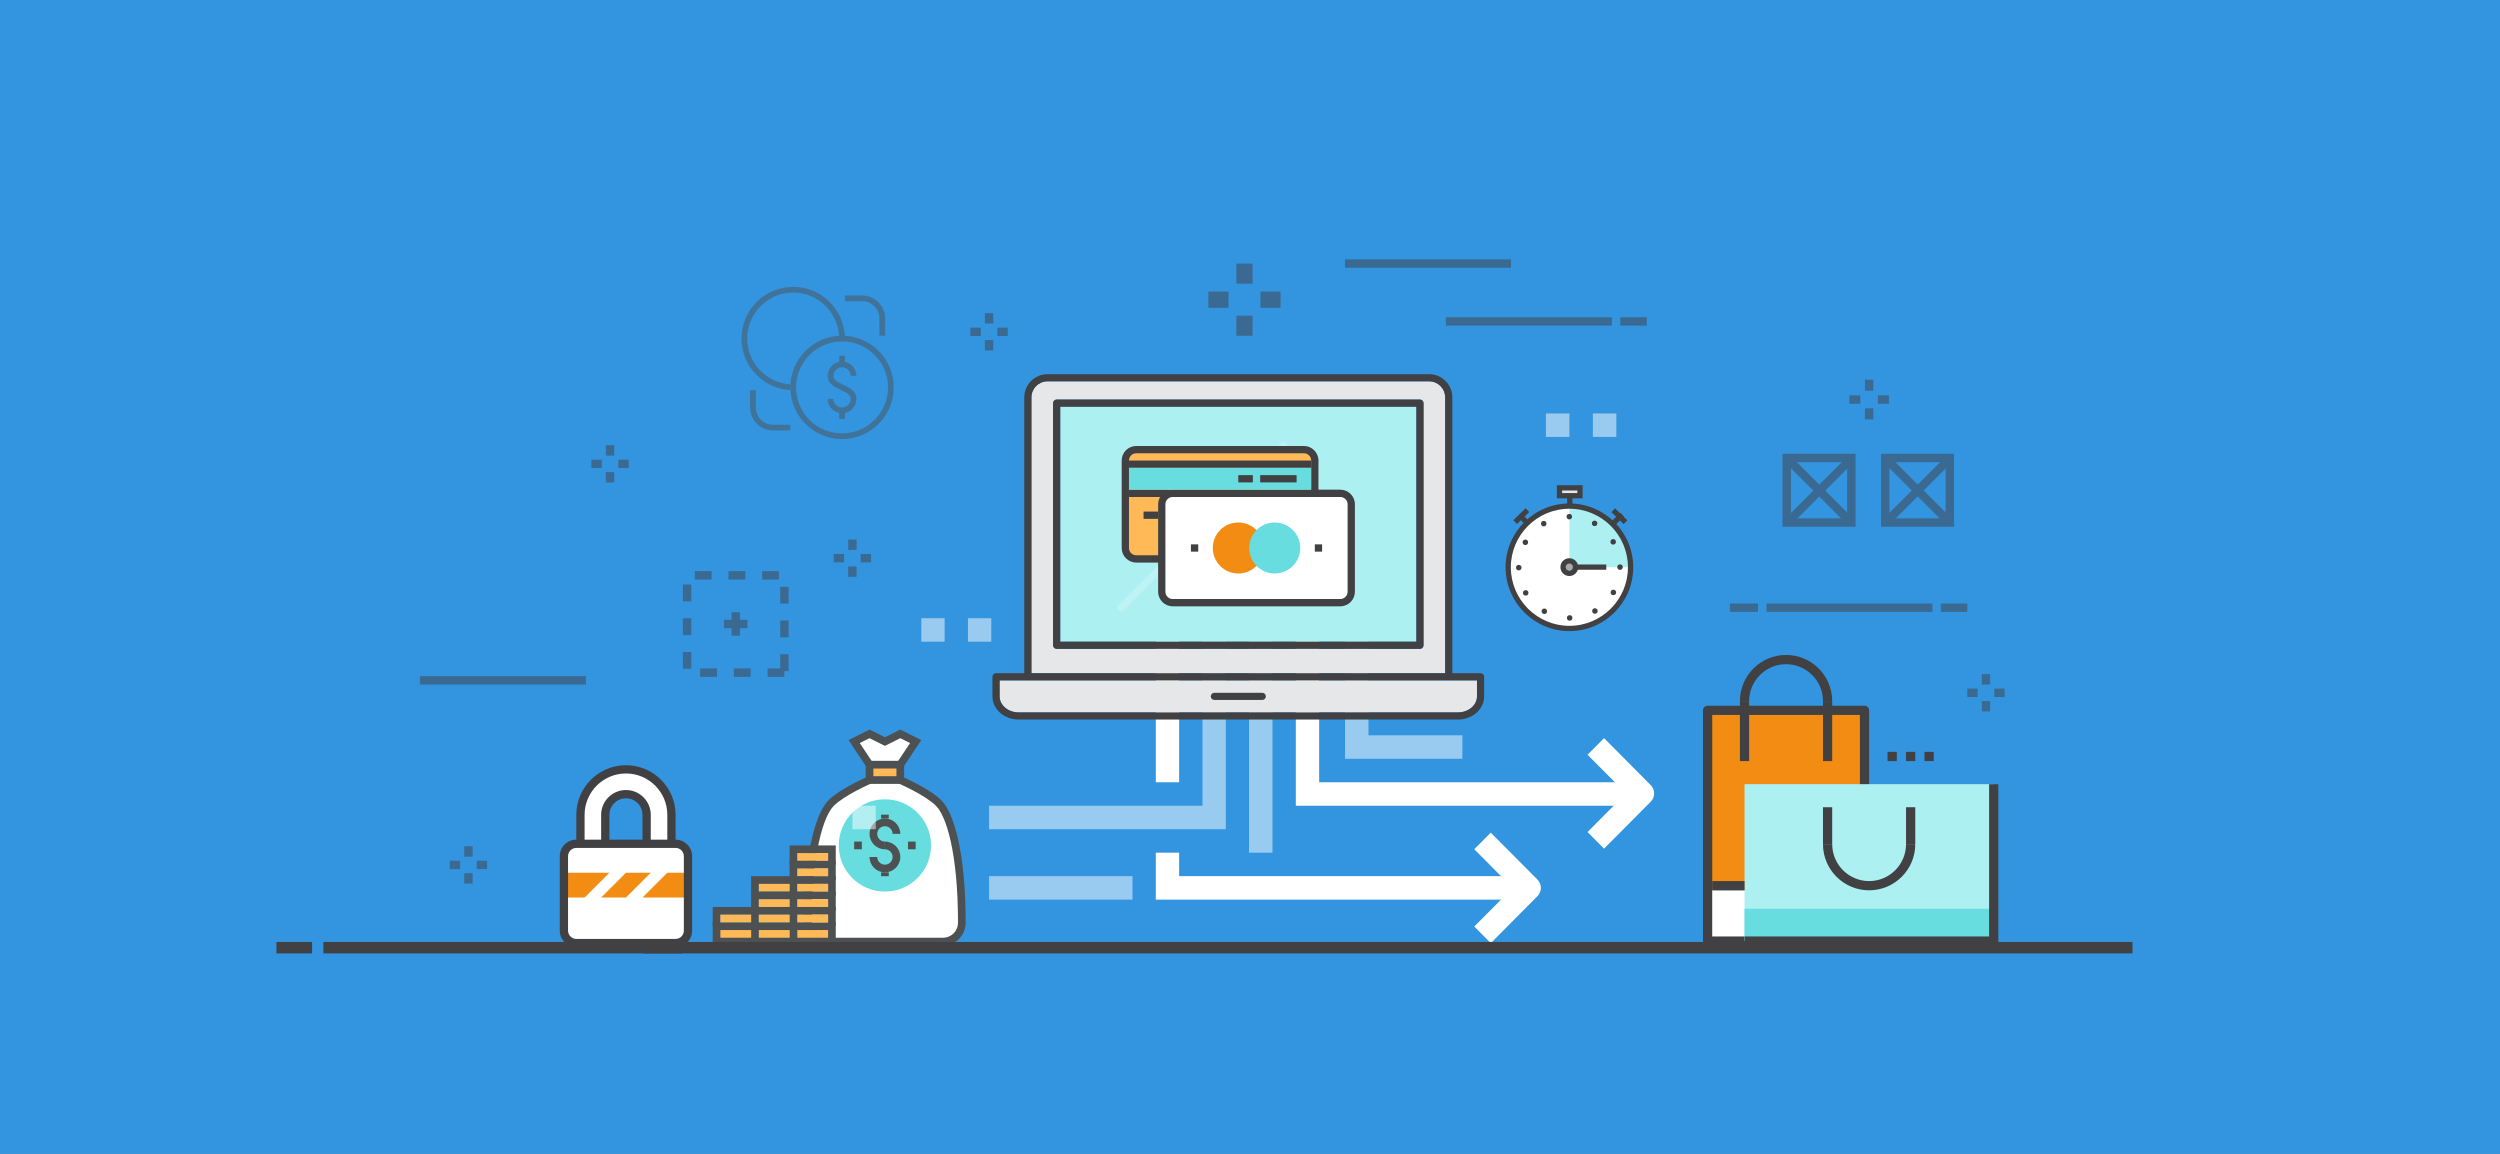 <?xml version="1.0" encoding="utf-8"?>
<!-- Generator: Adobe Illustrator 16.0.3, SVG Export Plug-In . SVG Version: 6.00 Build 0)  -->
<!DOCTYPE svg PUBLIC "-//W3C//DTD SVG 1.1//EN" "http://www.w3.org/Graphics/SVG/1.1/DTD/svg11.dtd">
<svg xmlns="http://www.w3.org/2000/svg" xmlns:xlink="http://www.w3.org/1999/xlink" version="1.1" id="Warstwa_1" x="0px" y="0px" width="650px" height="300px" viewBox="0 0 650 300" xml:space="preserve">
<rect x="0" y="0" width="650" height="300" fill="#808080" stroke="none"/>
<polyline fill="#3395E0" points="0,300 0,0 650,0 650,300 "/>
<g opacity="0.5">
	<rect x="251.671" y="160.735" fill="#FFFFFF" width="6.066" height="6.104"/>
</g>
<g opacity="0.5">
	<rect x="239.538" y="160.735" fill="#FFFFFF" width="6.065" height="6.104"/>
</g>
<g opacity="0.5">
	<rect x="401.94" y="107.499" fill="#FFFFFF" width="6.104" height="6.103"/>
</g>
<g opacity="0.5">
	<rect x="414.145" y="107.499" fill="#FFFFFF" width="6.104" height="6.103"/>
</g>
<g opacity="0.5">
	<rect x="257.157" y="227.8" fill="#FFFFFF" width="37.299" height="6.103"/>
</g>
<g>
	<g>
		<polygon fill="#FFFFFF" points="226.077,198.812 222.077,192.812 226.077,190.812 230.077,192.812 234.077,190.812     238.077,192.812 234.077,198.812   "/>
	</g>
	<g>
		<path fill="#FFFFFF" d="M234.077,202.812c0,0,7,3,10,6s6,13,6,31c0,3-2.238,5-5,5h-30c-2.762,0-5-2-5-5c0-18,3-28,6-31s10-6,10-6    H234.077z"/>
	</g>
	<g>
		<path fill="#4D5152" d="M245.077,245.812h-30c-3.42,0-6-2.58-6-6c0-18.738,3.252-28.666,6.293-31.707    c3.102-3.102,10.021-6.088,10.313-6.213l0.787,1.838c-0.068,0.029-6.859,2.961-9.686,5.789    c-2.635,2.633-5.707,12.146-5.707,30.293c0,2.316,1.682,4,4,4h30c2.316,0,4-1.684,4-4c0-18.146-3.074-27.66-5.707-30.293    c-2.832-2.832-9.619-5.76-9.688-5.789l0.787-1.838c0.293,0.125,7.213,3.111,10.313,6.213c3.043,3.041,6.293,12.969,6.293,31.707    C251.077,243.231,248.499,245.812,245.077,245.812z"/>
	</g>
	<g>
		<rect x="226.077" y="198.812" fill="#FFB957" width="8" height="4"/>
	</g>
	<g>
		<path fill="#4D5152" d="M235.077,203.812h-10v-6h10V203.812z M227.077,201.812h6v-2h-6V201.812z"/>
	</g>
	<g>
		<polygon fill="#4D5152" points="234.909,199.366 233.245,198.257 236.618,193.198 234.077,191.929 230.077,193.929     226.077,191.929 223.538,193.198 226.909,198.257 225.245,199.366 220.618,192.423 226.077,189.692 230.077,191.692     234.077,189.692 239.538,192.423   "/>
	</g>
	<g>
		<circle fill="#67DDE0" cx="230.077" cy="219.812" r="12"/>
	</g>
	<g>
		<g>
			<g>
				<rect x="206.297" y="240.812" fill="#FFB957" width="10" height="4"/>
			</g>
			<g>
				<path fill="#4D5152" d="M217.297,245.812h-12v-6h12V245.812z M207.297,243.812h8v-2h-8V243.812z"/>
			</g>
		</g>
		<g>
			<g>
				<polygon fill="#4D5152" points="217.297,224.812 215.297,224.812 215.297,221.812 207.297,221.812 207.297,224.812       205.297,224.812 205.297,219.812 217.297,219.812     "/>
			</g>
			<g>
				<rect x="207.297" y="221.812" fill="#FFB957" width="8" height="2"/>
			</g>
		</g>
		<g>
			<g>
				<polygon fill="#4D5152" points="217.297,228.812 215.297,228.812 215.297,225.812 207.297,225.812 207.297,228.812       205.297,228.812 205.297,223.812 217.297,223.812     "/>
			</g>
			<g>
				<rect x="207.297" y="225.812" fill="#FFB957" width="8" height="2"/>
			</g>
		</g>
		<g>
			<g>
				<polygon fill="#4D5152" points="217.297,232.812 215.297,232.812 215.297,229.812 207.297,229.812 207.297,232.812       205.297,232.812 205.297,227.812 217.297,227.812     "/>
			</g>
			<g>
				<rect x="207.297" y="229.812" fill="#FFB957" width="8" height="2"/>
			</g>
		</g>
		<g>
			<g>
				<polygon fill="#4D5152" points="217.297,236.812 215.297,236.812 215.297,233.812 207.297,233.812 207.297,236.812       205.297,236.812 205.297,231.812 217.297,231.812     "/>
			</g>
			<g>
				<rect x="207.297" y="233.812" fill="#FFB957" width="8" height="2"/>
			</g>
		</g>
		<g>
			<g>
				<polygon fill="#4D5152" points="217.297,240.812 215.297,240.812 215.297,237.812 207.297,237.812 207.297,240.812       205.297,240.812 205.297,235.812 217.297,235.812     "/>
			</g>
			<g>
				<rect x="207.297" y="237.812" fill="#FFB957" width="8" height="2"/>
			</g>
		</g>
		<g>
			<g>
				<rect x="196.297" y="240.812" fill="#FFB957" width="9" height="4"/>
			</g>
			<g>
				<polygon fill="#4D5152" points="206.297,245.812 195.297,245.812 195.297,239.812 206.297,239.812 206.297,241.812       197.297,241.812 197.297,243.812 206.297,243.812     "/>
			</g>
		</g>
		<g>
			<g>
				<polygon fill="#4D5152" points="197.297,232.812 195.297,232.812 195.297,227.812 206.297,227.812 206.297,229.812       197.297,229.812     "/>
			</g>
			<g>
				<rect x="197.297" y="229.812" fill="#FFB957" width="8" height="2"/>
			</g>
		</g>
		<g>
			<g>
				<polygon fill="#4D5152" points="197.297,236.812 195.297,236.812 195.297,231.812 206.297,231.812 206.297,233.812       197.297,233.812     "/>
			</g>
			<g>
				<rect x="197.297" y="233.812" fill="#FFB957" width="8" height="2"/>
			</g>
		</g>
		<g>
			<g>
				<polygon fill="#4D5152" points="197.297,240.812 195.297,240.812 195.297,235.812 206.297,235.812 206.297,237.812       197.297,237.812     "/>
			</g>
			<g>
				<rect x="197.297" y="237.812" fill="#FFB957" width="8" height="2"/>
			</g>
		</g>
		<g>
			<g>
				<rect x="186.297" y="240.812" fill="#FFB957" width="9" height="4"/>
			</g>
			<g>
				<polygon fill="#4D5152" points="196.297,245.812 185.297,245.812 185.297,239.812 196.297,239.812 196.297,241.812       187.297,241.812 187.297,243.812 196.297,243.812     "/>
			</g>
		</g>
		<g>
			<g>
				<polygon fill="#4D5152" points="187.297,240.812 185.297,240.812 185.297,235.812 196.297,235.812 196.297,237.812       187.297,237.812     "/>
			</g>
			<g>
				<rect x="187.297" y="237.812" fill="#FFB957" width="8" height="2"/>
			</g>
		</g>
	</g>
	<g>
		<path fill="#4D5152" d="M230.077,220.812c-2.205,0-4-1.795-4-4c0-2.207,1.795-4,4-4c2.207,0,4,1.793,4,4h-2c0-1.104-0.896-2-2-2    s-2,0.896-2,2s0.896,2,2,2V220.812z"/>
	</g>
	<g>
		<path fill="#4D5152" d="M230.077,226.812c-2.205,0-4-1.795-4-4h2c0,1.104,0.896,2,2,2s2-0.896,2-2s-0.896-2-2-2v-2    c2.207,0,4,1.793,4,4C234.077,225.017,232.284,226.812,230.077,226.812z"/>
	</g>
	<g>
		<rect x="229.077" y="211.812" fill="#4D5152" width="2" height="1"/>
	</g>
	<g>
		<rect x="229.077" y="226.812" fill="#4D5152" width="2" height="1"/>
	</g>
	<g>
		<rect x="236.077" y="218.812" fill="#4D5152" width="2" height="2"/>
	</g>
	<g>
		<rect x="222.077" y="218.812" fill="#4D5152" width="2" height="2"/>
	</g>
</g>
<g>
	<g id="XMLID_562_">
		
			<rect x="407.433" y="128.368" transform="matrix(1 0.006 -0.006 1 0.804 -2.47)" fill="#414042" width="1.37" height="6.178"/>
	</g>
	<g id="XMLID_568_">
		
			<rect x="418.749" y="132.985" transform="matrix(0.701 0.713 -0.713 0.701 222.538 -258.481)" fill="#414042" width="1.371" height="6.178"/>
	</g>
	<g id="XMLID_570_">
		
			<rect x="418.9" y="133.529" transform="matrix(0.715 0.699 -0.699 0.715 213.745 -256.108)" fill="#414042" width="4.443" height="1.371"/>
	</g>
	<g id="XMLID_571_">
		
			<rect x="394.86" y="132.001" transform="matrix(0.699 0.715 -0.715 0.699 215.021 -242.451)" fill="#414042" width="1.37" height="4.443"/>
	</g>
	<g id="XMLID_569_">
		
			<rect x="394.306" y="135.391" transform="matrix(0.714 0.701 -0.701 0.714 209.123 -239.415)" fill="#414042" width="6.178" height="1.37"/>
	</g>
	<circle id="XMLID_546_" fill="#FFFFFF" cx="408.043" cy="147.496" r="15.908"/>
	<path id="XMLID_560_" fill="#ACF0F2" d="M408.043,131.586c8.785,0,15.91,7.122,15.91,15.91h-15.91V131.586z"/>
	<circle id="XMLID_547_" fill="#414042" cx="408.021" cy="134.332" r="0.715"/>
	<circle id="XMLID_548_" fill="#414042" cx="414.599" cy="136.08" r="0.716"/>
	<circle id="XMLID_549_" fill="#414042" cx="419.425" cy="140.881" r="0.716"/>
	<circle id="XMLID_550_" fill="#414042" cx="421.208" cy="147.45" r="0.716"/>
	<circle id="XMLID_551_" fill="#414042" cx="419.472" cy="154.032" r="0.714"/>
	<circle id="XMLID_552_" fill="#414042" cx="414.679" cy="158.865" r="0.715"/>
	<circle id="XMLID_553_" fill="#414042" cx="408.112" cy="160.659" r="0.716"/>
	<circle id="XMLID_554_" fill="#414042" cx="401.527" cy="158.933" r="0.715"/>
	<circle id="XMLID_555_" fill="#414042" cx="396.685" cy="154.15" r="0.715"/>
	<circle id="XMLID_556_" fill="#414042" cx="394.879" cy="147.585" r="0.716"/>
	<circle id="XMLID_557_" fill="#414042" cx="396.594" cy="141" r="0.715"/>
	<circle id="XMLID_558_" fill="#414042" cx="401.37" cy="136.148" r="0.715"/>
	<rect id="XMLID_563_" x="405.468" y="126.841" fill="#E6E7E8" width="5.324" height="2.043"/>
	<g id="XMLID_559_">
		<path fill="#414042" d="M411.477,129.569h-6.693v-3.413h6.693V129.569z M406.153,128.2h3.953v-0.673h-3.953V128.2z"/>
	</g>
	<circle id="XMLID_565_" fill="#A7A9AC" cx="408.021" cy="147.449" r="1.628"/>
	<g id="XMLID_564_">
		<path fill="#414042" d="M408.021,149.765c-1.275,0-2.313-1.04-2.313-2.315c0-1.275,1.037-2.315,2.313-2.315    c1.275,0,2.313,1.039,2.313,2.315C410.333,148.725,409.296,149.765,408.021,149.765z M408.021,146.506    c-0.519,0-0.944,0.423-0.944,0.943c0,0.521,0.424,0.944,0.944,0.944s0.943-0.422,0.943-0.944    C408.964,146.93,408.541,146.506,408.021,146.506z"/>
	</g>
	<g id="XMLID_567_">
		<rect x="409.648" y="146.766" fill="#414042" width="7.986" height="1.37"/>
	</g>
	<g id="XMLID_107_">
		<path fill="#414042" d="M408.043,164.09c-9.148,0-16.594-7.444-16.594-16.594c0-9.151,7.443-16.595,16.594-16.595    c9.151,0,16.595,7.444,16.595,16.595C424.638,156.646,417.194,164.09,408.043,164.09z M408.043,132.271    c-8.394,0-15.224,6.83-15.224,15.224c0,8.393,6.83,15.223,15.224,15.223c8.396,0,15.225-6.83,15.225-15.223    C423.268,139.1,416.438,132.271,408.043,132.271z"/>
	</g>
</g>
<g>
	<g opacity="0.5">
		<polygon fill="#FFFFFF" points="312.642,130.155 318.709,130.155 318.709,215.594 257.157,215.594 257.157,209.492     312.642,209.492   "/>
	</g>
	<g opacity="0.5">
		<rect x="324.741" y="130.155" fill="#FFFFFF" width="6.105" height="91.542"/>
	</g>
	<g opacity="0.5">
		<polygon fill="#FFFFFF" points="355.806,151.516 349.706,151.516 349.706,197.285 380.218,197.285 380.218,191.183     355.806,191.183   "/>
	</g>
	<g opacity="0.5">
		<rect x="221.626" y="209.49" fill="#FFFFFF" width="6.067" height="6.104"/>
	</g>
	<g>
		<g>
			<g>
				<polygon fill="#FFFFFF" points="300.507,221.697 306.574,221.697 306.574,227.8 397.591,227.8 397.591,233.902 300.507,233.902           "/>
			</g>
			<g>
				<rect x="300.506" y="130.155" fill="#FFFFFF" width="6.068" height="73.234"/>
			</g>
			<g>
				<polygon fill="#FFFFFF" points="336.913,130.155 342.981,130.155 342.981,203.389 423.521,203.389 423.521,209.492       336.913,209.492     "/>
			</g>
		</g>
		<g>
			<path fill="#FFFFFF" d="M417.052,220.646l-4.291-4.316l9.988-10.047l-9.988-10.049l4.291-4.314l12.135,12.206     c1.184,1.192,1.184,3.122,0,4.315L417.052,220.646z"/>
		</g>
		<g>
			<path fill="#FFFFFF" d="M387.601,216.488l12.135,12.205c1.186,1.192,1.186,3.123,0,4.315l-12.135,12.205l-4.291-4.315     l9.99-10.047l-9.99-10.049L387.601,216.488z"/>
		</g>
	</g>
</g>
<g>
	<g>
		<g>
			<path fill="#E6E7E8" d="M375.739,103.315c0-2.299-1.867-4.165-4.162-4.165h-99.238c-2.295,0-4.163,1.866-4.163,4.165v71.715     h107.563V103.315z M370.12,167.771c0,0.516-0.418,0.933-0.932,0.933h-94.461c-0.516,0-0.933-0.417-0.933-0.933v-62.957     c0-0.516,0.417-0.932,0.933-0.932h94.463c0.514,0,0.932,0.416,0.932,0.932v62.957H370.12z"/>
			<path fill="#E6E7E8" d="M267.244,176.896h-7.344v4.162c0,2.295,2.212,4.162,4.931,4.162h114.254c2.719,0,4.93-1.867,4.93-4.162     v-4.162h-7.342H267.244z"/>
			<path fill="#414042" d="M384.948,175.03h-7.344v-71.715c0-3.325-2.705-6.029-6.027-6.029h-99.238     c-3.324,0-6.028,2.704-6.028,6.029v71.715h-7.345c-0.515,0-0.933,0.418-0.933,0.934v5.096c0,3.322,3.049,6.025,6.797,6.025     h114.254c3.746,0,6.795-2.703,6.795-6.025v-5.096C385.88,175.448,385.464,175.03,384.948,175.03z M384.017,181.058     c0,2.295-2.211,4.162-4.932,4.162H264.832c-2.719,0-4.931-1.867-4.931-4.162v-4.162h7.344h109.43h7.342V181.058L384.017,181.058z      M268.177,103.315c0-2.299,1.868-4.165,4.163-4.165h99.238c2.295,0,4.162,1.866,4.162,4.165v71.715H268.177V103.315z"/>
			<rect x="275.661" y="105.747" fill="#ACF0F2" width="92.594" height="61.092"/>
			<path fill="#414042" d="M369.19,103.882h-94.462c-0.516,0-0.933,0.418-0.933,0.932v62.957c0,0.517,0.417,0.934,0.933,0.934     h94.462c0.514,0,0.932-0.417,0.932-0.934v-62.957C370.12,104.3,369.702,103.882,369.19,103.882z M368.255,166.839h-92.594     v-61.092h92.594V166.839z"/>
		</g>
		<g>
			<path fill="#414042" d="M328.186,181.991h-12.454c-0.515,0-0.931-0.417-0.931-0.934c0-0.515,0.417-0.933,0.931-0.933h12.454     c0.516,0,0.934,0.418,0.934,0.933C329.117,181.574,328.699,181.991,328.186,181.991z"/>
		</g>
		<g opacity="0.2">
			<path fill="#FFFFFF" d="M291.428,159.013c-0.238,0-0.478-0.09-0.659-0.272c-0.365-0.363-0.365-0.954,0-1.317l42.361-42.363     c0.365-0.362,0.957-0.363,1.32,0s0.363,0.955,0,1.317l-42.364,42.363C291.905,158.923,291.667,159.013,291.428,159.013z"/>
		</g>
		<g opacity="0.2">
			<path fill="#FFFFFF" d="M307.729,154.556c-0.238,0-0.478-0.09-0.659-0.272c-0.364-0.364-0.364-0.954,0-1.317l16.998-17.002     c0.365-0.363,0.955-0.363,1.318,0c0.365,0.365,0.365,0.955,0,1.319l-16.999,17C308.207,154.466,307.968,154.556,307.729,154.556z     "/>
		</g>
		<g opacity="0.2">
			<path fill="#FFFFFF" d="M330.934,131.289c-0.238,0-0.477-0.092-0.66-0.274c-0.363-0.361-0.363-0.953,0-1.315l4.698-4.696     c0.361-0.365,0.953-0.365,1.316,0c0.365,0.363,0.365,0.954,0,1.318l-4.693,4.693     C331.411,131.197,331.171,131.289,330.934,131.289z"/>
		</g>
	</g>
</g>
<g>
	<g>
		<rect x="84.076" y="244.91" fill="#414042" width="93.371" height="2.979"/>
	</g>
	<g>
		<rect x="167.297" y="244.91" fill="#414042" width="387.141" height="2.979"/>
	</g>
	<g>
		<rect x="71.873" y="244.91" fill="#414042" width="9.272" height="2.979"/>
	</g>
</g>
<g>
	<g>
		<g>
			<g>
				<path fill="#FFFFFF" d="M162.747,200.028c-6.534,0-11.83,5.296-11.83,11.829v7.527h6.453v-7.527c0-2.97,2.408-5.377,5.377-5.377      s5.378,2.407,5.378,5.377v7.527h6.453v-7.527C174.578,205.324,169.281,200.028,162.747,200.028z"/>
			</g>
		</g>
		<g>
			<path fill="#FFFFFF" d="M178.878,241.97c0,1.781-1.445,3.226-3.226,3.226h-25.811c-1.781,0-3.225-1.445-3.225-3.226v-19.357     c0-1.781,1.445-3.228,3.225-3.228h25.811c1.782,0,3.226,1.446,3.226,3.228V241.97z"/>
		</g>
		<g>
			<g>
				<polygon fill="#F28C13" points="162.747,233.365 156.295,233.365 162.747,226.913 169.199,226.913     "/>
			</g>
			<g>
				<polygon fill="#F28C13" points="178.878,233.365 167.049,233.365 173.502,226.913 178.878,226.913     "/>
			</g>
			<g>
				<polygon fill="#F28C13" points="146.617,226.913 158.446,226.913 151.993,233.365 146.617,233.365     "/>
			</g>
		</g>
		<g>
			<path fill="#414042" d="M175.652,246.271h-25.811c-2.371,0-4.301-1.93-4.301-4.302v-19.357c0-2.372,1.931-4.302,4.301-4.302     h25.811c2.372,0,4.301,1.931,4.301,4.302v19.357C179.954,244.342,178.024,246.271,175.652,246.271z M149.842,220.461     c-1.186,0-2.15,0.966-2.15,2.151v19.357c0,1.185,0.965,2.149,2.15,2.149h25.811c1.186,0,2.15-0.965,2.15-2.149v-19.357     c0-1.186-0.964-2.151-2.15-2.151H149.842L149.842,220.461z"/>
		</g>
		<g>
			<path fill="#414042" d="M169.199,219.385h-2.15v-7.527c0-2.372-1.931-4.301-4.302-4.301s-4.301,1.929-4.301,4.301v7.527h-2.151     v-7.527c0-3.558,2.894-6.452,6.453-6.452s6.452,2.894,6.452,6.452v7.527H169.199z"/>
		</g>
		<g>
			<path fill="#414042" d="M175.652,219.385h-2.15v-7.527c0-5.929-4.825-10.754-10.754-10.754c-5.929,0-10.754,4.825-10.754,10.754     v7.527h-2.15v-7.527c0-7.117,5.789-12.905,12.904-12.905s12.905,5.79,12.905,12.905V219.385z"/>
		</g>
	</g>
</g>
<g>
	<g>
		<g>
			<rect x="443.978" y="184.687" fill="#F28C13" width="40.794" height="46.793"/>
		</g>
		<g>
			<rect x="443.978" y="231.479" fill="#FFFFFF" width="40.794" height="13.199"/>
		</g>
	</g>
	<g>
		<path fill="#414042" d="M484.771,245.878h-40.794c-0.663,0-1.2-0.537-1.2-1.2v-59.991c0-0.664,0.537-1.199,1.2-1.199h40.794    c0.663,0,1.2,0.535,1.2,1.199v59.992C485.972,245.341,485.435,245.878,484.771,245.878z M445.177,243.479h38.396v-57.594h-38.396    V243.479z"/>
	</g>
	<g>
		<rect x="453.577" y="203.884" fill="#ACF0F2" width="64.791" height="40.794"/>
	</g>
	<g>
		<rect x="453.577" y="236.278" fill="#67DDE0" width="64.791" height="8.398"/>
	</g>
	<g>
		<path fill="#414042" d="M518.368,245.878h-64.791v-2.398h63.591v-39.596h2.399v40.795    C519.567,245.341,519.03,245.878,518.368,245.878z"/>
	</g>
	<g>
		<path fill="#414042" d="M476.374,182.286h-2.399c0-5.292-4.307-9.6-9.6-9.6c-5.292,0-9.6,4.308-9.6,9.6h-2.398    c0-6.615,5.383-11.998,11.998-11.998C470.991,170.288,476.374,175.671,476.374,182.286z"/>
	</g>
	<g>
		<rect x="452.376" y="182.286" fill="#414042" width="2.398" height="15.599"/>
	</g>
	<g>
		<rect x="473.974" y="182.286" fill="#414042" width="2.399" height="15.599"/>
	</g>
	<g>
		<rect x="473.974" y="209.883" fill="#414042" width="2.399" height="9.599"/>
	</g>
	<g>
		<rect x="495.57" y="209.883" fill="#414042" width="2.399" height="9.599"/>
	</g>
	<g>
		<path fill="#414042" d="M485.972,231.479c-6.615,0-11.998-5.383-11.998-11.998h2.399c0,5.293,4.306,9.6,9.599,9.6    s9.599-4.307,9.599-9.6h2.399C497.97,226.097,492.587,231.479,485.972,231.479z"/>
	</g>
	<g>
		<rect x="445.177" y="229.08" fill="#414042" width="8.399" height="2.399"/>
	</g>
	<g>
		<rect x="490.771" y="195.483" fill="#414042" width="2.4" height="2.4"/>
	</g>
	<g>
		<rect x="495.57" y="195.483" fill="#414042" width="2.399" height="2.4"/>
	</g>
	<g>
		<rect x="500.37" y="195.483" fill="#414042" width="2.399" height="2.4"/>
	</g>
</g>
<g>
	<g>
		<g>
			<path fill="#FFB957" d="M295.429,116.899h43.581c1.568,0,2.843,1.272,2.843,2.842v22.737c0,1.568-1.272,2.843-2.843,2.843     h-43.581c-1.568,0-2.842-1.273-2.842-2.843v-22.737C292.586,118.172,293.86,116.899,295.429,116.899z"/>
		</g>
		<g>
			<path fill="#414042" d="M339.01,146.269h-43.581c-2.089,0-3.789-1.701-3.789-3.79l0-22.737c0-2.089,1.7-3.789,3.789-3.789h43.581     c2.09,0,3.789,1.7,3.789,3.789v22.737C342.799,144.568,341.1,146.269,339.01,146.269z M295.429,117.847     c-1.045,0-1.896,0.85-1.896,1.895v22.737c0,1.045,0.85,1.896,1.895,1.896h43.581c1.045,0,1.896-0.85,1.896-1.896v-22.737     c0-1.043-0.851-1.895-1.896-1.895H295.429L295.429,117.847z"/>
		</g>
		<g>
			<path fill="#FFFFFF" d="M304.903,128.269h43.581c1.568,0,2.843,1.273,2.843,2.842v22.737c0,1.57-1.273,2.844-2.843,2.844h-43.581     c-1.568,0-2.842-1.273-2.842-2.844v-22.737C302.062,129.542,303.334,128.269,304.903,128.269z"/>
		</g>
		<g>
			<path fill="#414042" d="M348.484,157.639h-43.581c-2.089,0-3.789-1.701-3.789-3.791v-22.737c0-2.089,1.7-3.789,3.789-3.789     h43.581c2.09,0,3.79,1.7,3.79,3.789v22.737C352.274,155.938,350.574,157.639,348.484,157.639z M304.903,129.216     c-1.045,0-1.896,0.849-1.896,1.895v22.737c0,1.046,0.85,1.896,1.896,1.896h43.581c1.046,0,1.896-0.851,1.896-1.896v-22.737     c0-1.045-0.85-1.895-1.896-1.895H304.903z"/>
		</g>
		<g>
			<circle fill="#F28C13" cx="321.957" cy="142.479" r="6.632"/>
		</g>
		<g>
			<circle fill="#67DDE0" cx="331.43" cy="142.479" r="6.632"/>
		</g>
		<g>
			<rect x="293.534" y="119.742" fill="#414042" width="47.371" height="1.896"/>
		</g>
		<g>
			<rect x="293.534" y="127.322" fill="#414042" width="10.421" height="1.895"/>
		</g>
		<g>
			<rect x="293.534" y="121.637" fill="#67DDE0" width="47.371" height="5.685"/>
		</g>
	</g>
	<g>
		<rect x="297.323" y="133.006" fill="#414042" width="3.79" height="1.895"/>
	</g>
	<g>
		<rect x="309.64" y="141.533" fill="#414042" width="1.896" height="1.895"/>
	</g>
	<g>
		<rect x="341.853" y="141.533" fill="#414042" width="1.895" height="1.895"/>
	</g>
	<g>
		<rect x="327.642" y="123.532" fill="#414042" width="9.474" height="1.895"/>
	</g>
	<g>
		<rect x="321.956" y="123.532" fill="#414042" width="3.79" height="1.895"/>
	</g>
</g>
<g opacity="0.5">
	<g>
		<g id="XMLID_114_">
			<g id="XMLID_177_">
				<rect x="188.242" y="161.143" fill="#414042" width="6.11" height="2.191"/>
			</g>
			<g id="XMLID_176_">
				<rect x="190.202" y="159.184" fill="#414042" width="2.191" height="6.11"/>
			</g>
		</g>
		<g>
			<path fill="#414042" d="M203.945,175.982h-4.381v-2.191h3.286v-3.7h2.19v4.381h-1.095V175.982z M195.183,175.982h-4.381v-2.191     h4.381V175.982z M186.42,175.982h-4.381v-2.191h4.381V175.982z M179.745,173.894h-2.191v-4.382h2.191V173.894z M205.04,165.709     h-2.19v-4.383h2.19V165.709z M179.745,165.131h-2.191v-4.381h2.191V165.131z M205.04,156.945h-2.19v-4.381h2.19V156.945z      M179.745,156.367h-2.191v-4.381h2.191V156.367z M202.539,150.685h-4.381v-2.191h4.381V150.685z M193.776,150.685h-4.381v-2.191     h4.381V150.685z M185.014,150.685h-4.381v-2.191h4.381V150.685z"/>
		</g>
	</g>
	<g id="XMLID_957_">
		<g id="XMLID_961_">
			<rect x="153.753" y="119.509" fill="#414042" width="2.707" height="2.191"/>
		</g>
		<g id="XMLID_960_">
			<rect x="160.758" y="119.509" fill="#414042" width="2.707" height="2.191"/>
		</g>
		<g id="XMLID_959_">
			<rect x="157.513" y="122.754" fill="#414042" width="2.19" height="2.707"/>
		</g>
		<g id="XMLID_958_">
			<rect x="157.513" y="115.749" fill="#414042" width="2.19" height="2.707"/>
		</g>
	</g>
	<g id="XMLID_87_">
		<g id="XMLID_153_">
			<rect x="116.938" y="223.786" fill="#414042" width="2.707" height="2.189"/>
		</g>
		<g id="XMLID_150_">
			<rect x="123.942" y="223.786" fill="#414042" width="2.707" height="2.189"/>
		</g>
		<g id="XMLID_146_">
			<rect x="120.698" y="227.03" fill="#414042" width="2.19" height="2.707"/>
		</g>
		<g id="XMLID_92_">
			<rect x="120.698" y="220.024" fill="#414042" width="2.19" height="2.707"/>
		</g>
	</g>
	<g id="XMLID_155_">
		<g id="XMLID_180_">
			<rect x="511.498" y="179.031" fill="#414042" width="2.707" height="2.189"/>
		</g>
		<g id="XMLID_179_">
			<rect x="518.503" y="179.031" fill="#414042" width="2.707" height="2.189"/>
		</g>
		<g id="XMLID_178_">
			<rect x="515.258" y="182.274" fill="#414042" width="2.189" height="2.707"/>
		</g>
		<g id="XMLID_156_">
			<rect x="515.258" y="175.27" fill="#414042" width="2.189" height="2.707"/>
		</g>
	</g>
	<g id="XMLID_143_">
		<g id="XMLID_237_">
			<rect x="480.815" y="102.786" fill="#414042" width="2.874" height="2.191"/>
		</g>
		<g id="XMLID_236_">
			<rect x="488.253" y="102.786" fill="#414042" width="2.874" height="2.191"/>
		</g>
		<g id="XMLID_234_">
			<rect x="484.876" y="106.164" fill="#414042" width="2.19" height="2.874"/>
		</g>
		<g id="XMLID_192_">
			<rect x="484.876" y="98.726" fill="#414042" width="2.19" height="2.874"/>
		</g>
	</g>
	<g id="XMLID_202_">
		<g id="XMLID_209_">
			<rect x="216.771" y="144.027" fill="#414042" width="2.706" height="2.19"/>
		</g>
		<g id="XMLID_207_">
			<rect x="223.775" y="144.027" fill="#414042" width="2.707" height="2.19"/>
		</g>
		<g id="XMLID_206_">
			<rect x="220.531" y="147.272" fill="#414042" width="2.19" height="2.707"/>
		</g>
		<g id="XMLID_203_">
			<rect x="220.531" y="140.268" fill="#414042" width="2.19" height="2.707"/>
		</g>
	</g>
	<g id="XMLID_1_">
		<g id="XMLID_5_">
			<rect x="314.174" y="75.795" fill="#414042" width="5.233" height="4.235"/>
		</g>
		<g id="XMLID_4_">
			<rect x="327.721" y="75.795" fill="#414042" width="5.234" height="4.235"/>
		</g>
		<g id="XMLID_3_">
			<rect x="321.445" y="82.07" fill="#414042" width="4.235" height="5.235"/>
		</g>
		<g id="XMLID_2_">
			<rect x="321.445" y="68.524" fill="#414042" width="4.235" height="5.235"/>
		</g>
	</g>
	<g id="XMLID_210_">
		<g id="XMLID_232_">
			<rect x="252.301" y="85.178" fill="#414042" width="2.707" height="2.19"/>
		</g>
		<g id="XMLID_231_">
			<rect x="259.306" y="85.178" fill="#414042" width="2.707" height="2.19"/>
		</g>
		<g id="XMLID_213_">
			<rect x="256.062" y="88.422" fill="#414042" width="2.19" height="2.707"/>
		</g>
		<g id="XMLID_212_">
			<rect x="256.062" y="81.417" fill="#414042" width="2.19" height="2.707"/>
		</g>
	</g>
	<g>
		<rect x="349.705" y="67.429" fill="#414042" width="43.157" height="2.19"/>
	</g>
	<g>
		<rect x="459.272" y="156.907" fill="#414042" width="43.155" height="2.19"/>
	</g>
	<g>
		<rect x="449.777" y="156.907" fill="#414042" width="7.317" height="2.19"/>
	</g>
	<g>
		<rect x="504.605" y="156.907" fill="#414042" width="6.893" height="2.19"/>
	</g>
	<g>
		<rect x="375.934" y="82.471" fill="#414042" width="43.155" height="2.191"/>
	</g>
	<g>
		<rect x="421.266" y="82.471" fill="#414042" width="6.893" height="2.191"/>
	</g>
	<g>
		<rect x="109.184" y="175.8" fill="#414042" width="43.155" height="2.191"/>
	</g>
	<g>
		<g>
			<path fill="#414042" d="M482.447,136.961h-18.988v-18.986h18.988V136.961z M465.648,134.77h14.607v-14.605h-14.607V134.77     L465.648,134.77z"/>
		</g>
		<g>
			
				<rect x="471.854" y="115.585" transform="matrix(-0.707 -0.707 0.707 -0.707 717.379 551.94)" fill="#414042" width="2.19" height="23.754"/>
		</g>
		<g>
			
				<rect x="461.06" y="126.375" transform="matrix(-0.707 -0.707 0.707 -0.707 717.23 552.015)" fill="#414042" width="23.754" height="2.19"/>
		</g>
	</g>
	<g>
		<g>
			<path fill="#414042" d="M508.052,136.961h-18.986v-18.986h18.986V136.961z M491.256,134.77h14.604v-14.605h-14.604V134.77z"/>
		</g>
		<g>
			
				<rect x="497.461" y="115.586" transform="matrix(-0.707 -0.707 0.707 -0.707 760.958 570.124)" fill="#414042" width="2.189" height="23.754"/>
		</g>
		<g>
			
				<rect x="486.68" y="126.368" transform="matrix(-0.707 -0.707 0.707 -0.707 760.971 570.117)" fill="#414042" width="23.752" height="2.19"/>
		</g>
	</g>
	<path fill="#4D5152" d="M205.482,100.768c0-0.28,0.025-0.554,0.042-0.829c-6.262-0.369-11.247-5.565-11.247-11.918   c0-6.59,5.362-11.952,11.953-11.952c6.382,0,11.598,5.033,11.922,11.336c0.243-0.013,0.484-0.037,0.73-0.037   c0.257,0,0.509,0.024,0.763,0.039c-0.324-7.127-6.207-12.832-13.415-12.832c-7.415,0-13.447,6.033-13.447,13.446   c0,7.173,5.651,13.036,12.733,13.411C205.504,101.21,205.482,100.992,205.482,100.768z"/>
	<g>
		<path fill="#4D5152" d="M218.929,114.168c-7.415,0-13.447-6.033-13.447-13.447c0-7.414,6.033-13.447,13.447-13.447    c7.415,0,13.446,6.033,13.446,13.447C232.376,108.135,226.344,114.168,218.929,114.168z M218.929,88.769    c-6.591,0-11.953,5.362-11.953,11.953c0,6.59,5.362,11.953,11.953,11.953c6.59,0,11.953-5.362,11.953-11.953    C230.882,94.13,225.52,88.769,218.929,88.769z"/>
	</g>
	<g>
		<g>
			<path fill="#4D5152" d="M218.929,107.444c-2.06,0-3.735-1.675-3.735-3.735h1.494c0,1.235,1.005,2.241,2.241,2.241     s2.241-1.005,2.241-2.241c0-1.003-0.8-1.446-2.213-2.141l-0.715-0.354c-1.428-0.703-3.048-1.498-3.048-3.482     c0-2.06,1.676-3.735,3.736-3.735c2.059,0,3.735,1.675,3.735,3.735h-1.494c0-1.236-1.005-2.241-2.241-2.241     c-1.236,0-2.241,1.005-2.241,2.241c0,1.003,0.8,1.446,2.212,2.141l0.716,0.354c1.429,0.702,3.048,1.497,3.048,3.481     C222.665,105.769,220.989,107.444,218.929,107.444z"/>
		</g>
		<g>
			<rect x="218.182" y="92.504" fill="#4D5152" width="1.494" height="2.241"/>
		</g>
		<g>
			<rect x="218.182" y="106.698" fill="#4D5152" width="1.494" height="2.241"/>
		</g>
	</g>
	<g>
		<path fill="#4D5152" d="M230.135,87.274h-1.495v-4.482c0-2.472-2.01-4.482-4.482-4.482h-4.482v-1.494h4.482    c3.295,0,5.977,2.681,5.977,5.977V87.274L230.135,87.274z"/>
	</g>
	<g>
		<path fill="#4D5152" d="M205.482,111.927H201c-3.295,0-5.977-2.68-5.977-5.976v-4.482h1.495v4.482c0,2.471,2.01,4.482,4.482,4.482    h4.482V111.927z"/>
	</g>
</g>
</svg>
